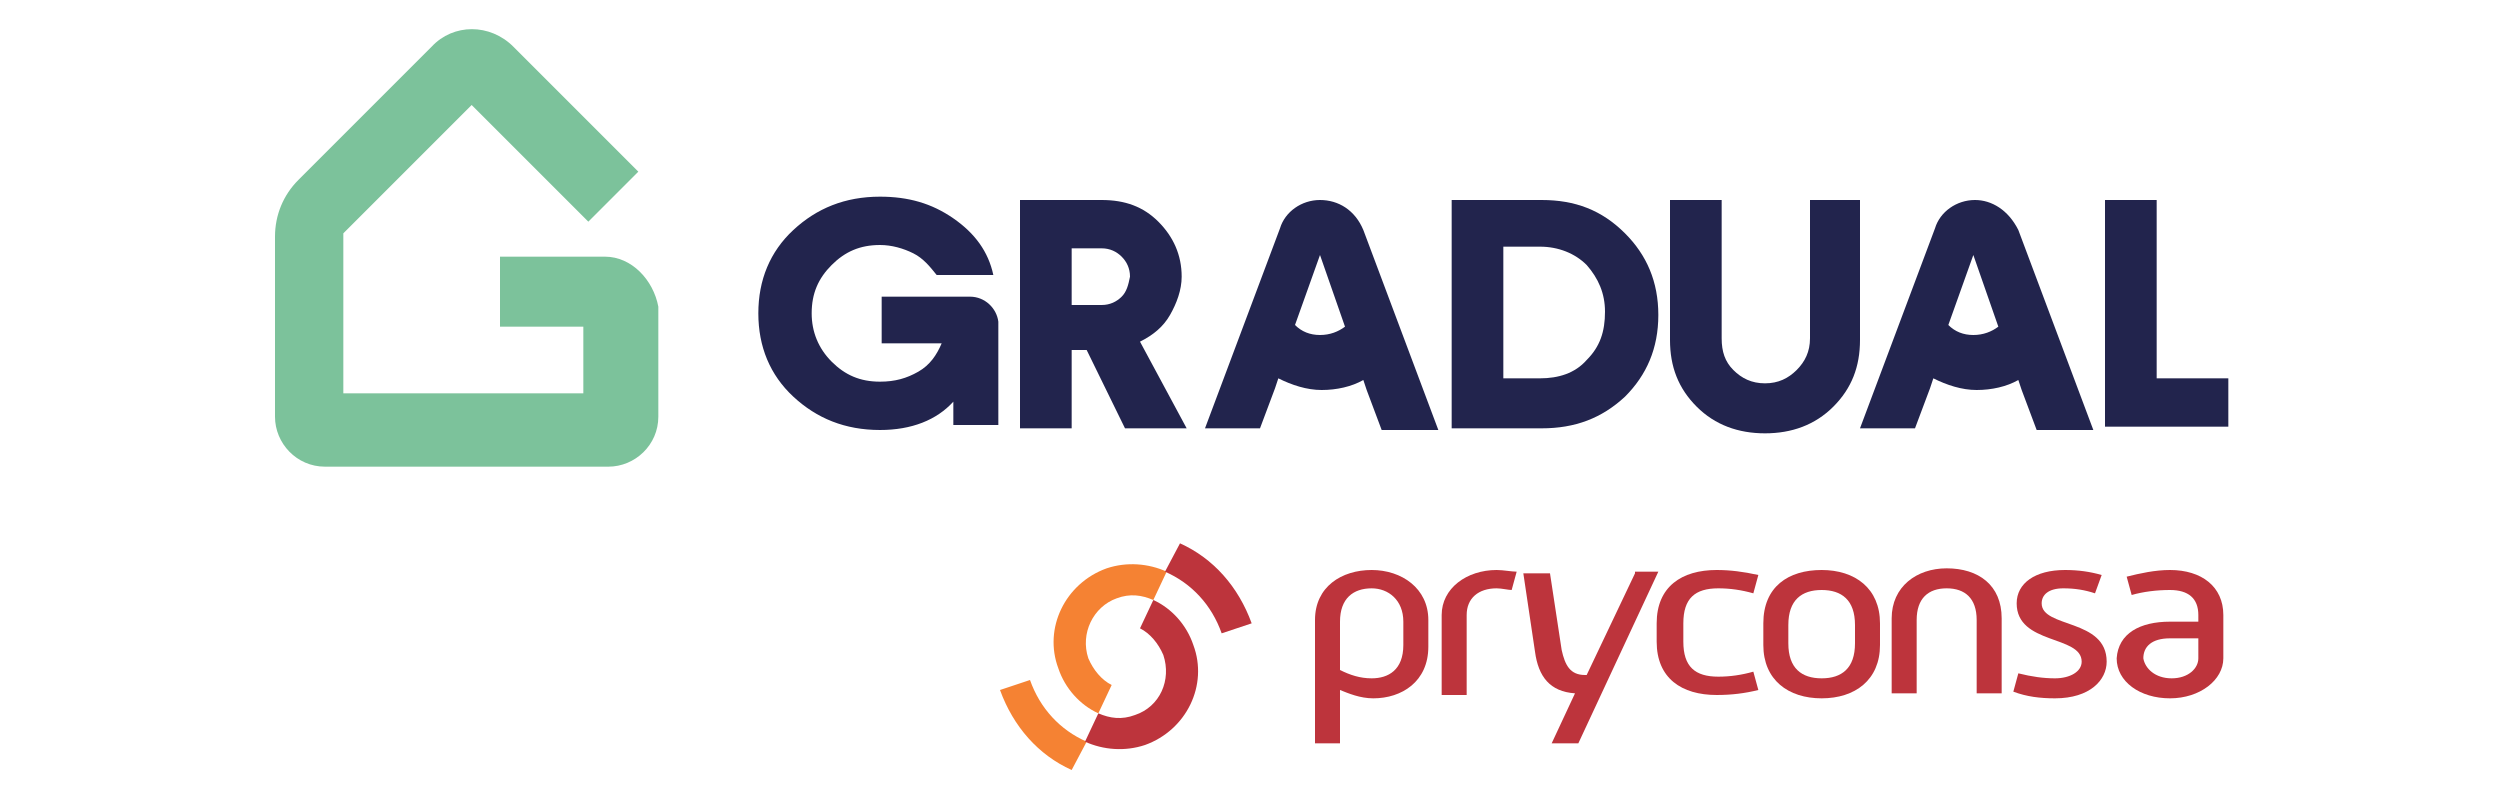 <?xml version="1.0" encoding="utf-8"?>
<!-- Generator: Adobe Illustrator 28.4.1, SVG Export Plug-In . SVG Version: 6.00 Build 0)  -->
<svg version="1.1" id="Layer_1" xmlns="http://www.w3.org/2000/svg" xmlns:xlink="http://www.w3.org/1999/xlink" x="0px" y="0px"
	 viewBox="0 0 150 48" style="enable-background:new 0 0 150 48;" xml:space="preserve">
<style type="text/css">
	.st0{fill-rule:evenodd;clip-rule:evenodd;fill:#F58233;}
	.st1{fill:#F58233;}
	.st2{fill:#BD343C;}
	.st3{fill-rule:evenodd;clip-rule:evenodd;fill:#BD343C;}
	.st4{fill:#7CC29B;}
	.st5{fill:#22244D;}
</style>
<g>
	<g>
		<g>
			<g>
				<path class="st0" d="M65.3,39.5c0.3,0.7,0.8,1.3,1.4,1.6l-0.8,1.7c-1.1-0.5-2-1.5-2.4-2.7c-0.9-2.4,0.4-5.1,2.9-6
					c1.2-0.4,2.5-0.3,3.6,0.2L69.2,36c-0.7-0.3-1.4-0.4-2.2-0.1C65.6,36.4,64.8,38,65.3,39.5z"/>
				<path class="st1" d="M64.3,46.2c-2-0.9-3.5-2.6-4.3-4.8l1.8-0.6c0.6,1.7,1.8,3,3.4,3.7L64.3,46.2z"/>
				<path class="st2" d="M70.8,32.6c2,0.9,3.5,2.6,4.3,4.8l-1.8,0.6c-0.6-1.7-1.8-3-3.4-3.7L70.8,32.6z"/>
				<path class="st3" d="M69.8,39.3c-0.3-0.7-0.8-1.3-1.4-1.6l0.8-1.7c1.1,0.5,2,1.5,2.4,2.7c0.9,2.4-0.4,5.1-2.9,6
					c-1.2,0.4-2.5,0.3-3.6-0.2l0.8-1.7c0.7,0.3,1.4,0.4,2.2,0.1C69.6,42.4,70.3,40.8,69.8,39.3z"/>
			</g>
			<g>
				<path class="st2" d="M80.4,44.6l-1.5,0l0-7.4c0-2,1.6-3,3.4-3c1.8,0,3.4,1.1,3.4,3v1.6c0,2.1-1.6,3.1-3.3,3.1
					c-0.8,0-1.5-0.3-2-0.5L80.4,44.6z M82.3,40.7c1,0,1.9-0.5,1.9-2v-1.4c0-1.3-0.9-2-1.9-2c-1.1,0-1.9,0.6-1.9,2l0,2.9
					C81,40.5,81.6,40.7,82.3,40.7z"/>
				<path class="st2" d="M86.5,36.9c0-1.6,1.5-2.7,3.3-2.7c0.4,0,0.9,0.1,1.2,0.1l-0.3,1.1c-0.2,0-0.6-0.1-0.9-0.1
					c-1.1,0-1.8,0.6-1.8,1.6l0,4.8l-1.5,0L86.5,36.9z"/>
				<path class="st2" d="M99.4,37.4c0-2.2,1.5-3.2,3.6-3.2c0.8,0,1.6,0.1,2.5,0.3l-0.3,1.1c-0.7-0.2-1.4-0.3-2.1-0.3
					c-1.4,0-2.1,0.6-2.1,2.1v1.1c0,1.5,0.7,2.1,2.1,2.1c0.7,0,1.4-0.1,2.1-0.3l0.3,1.1c-0.8,0.2-1.6,0.3-2.5,0.3
					c-2.1,0-3.6-1-3.6-3.2V37.4z"/>
				<path class="st2" d="M105.8,37.4c0-2.2,1.5-3.2,3.5-3.2c2,0,3.5,1.1,3.5,3.2l0,1.3c0,2.1-1.5,3.2-3.5,3.2c-2,0-3.5-1.1-3.5-3.2
					L105.8,37.4z M109.3,40.7c1.2,0,2-0.6,2-2.1l0-1.1c0-1.5-0.8-2.1-2-2.1c-1.2,0-2,0.6-2,2.1l0,1.1
					C107.3,40.1,108.1,40.7,109.3,40.7z"/>
				<path class="st2" d="M113.5,37.1c0-1.9,1.5-3,3.3-3c1.9,0,3.3,1,3.3,3l0,4.5l-1.5,0l0-4.4c0-1.3-0.7-1.9-1.8-1.9
					c-1.1,0-1.8,0.6-1.8,1.9l0,4.4l-1.5,0L113.5,37.1z"/>
				<path class="st2" d="M121.1,40.4c0.8,0.2,1.5,0.3,2.2,0.3c0.9,0,1.6-0.4,1.6-1c0-1.6-3.9-1-3.9-3.5c0-1.2,1.1-2,2.9-2
					c0.8,0,1.5,0.1,2.2,0.3l-0.4,1.1c-0.6-0.2-1.2-0.3-1.9-0.3c-0.9,0-1.3,0.4-1.3,0.9c0,1.5,3.9,0.9,3.9,3.5c0,1.1-1,2.2-3.1,2.2
					c-0.9,0-1.7-0.1-2.5-0.4L121.1,40.4z"/>
				<path class="st2" d="M130.2,37.3l1.7,0v-0.4c0-1-0.6-1.5-1.7-1.5c-0.8,0-1.6,0.1-2.3,0.3l-0.3-1.1c0.8-0.2,1.7-0.4,2.6-0.4
					c1.9,0,3.2,1,3.2,2.7v2.6c0,1.3-1.4,2.4-3.2,2.4c-1.8,0-3.2-1-3.2-2.4C127.1,38,128.4,37.3,130.2,37.3z M130.3,40.7
					c1,0,1.6-0.6,1.6-1.2v-1.2l-1.7,0c-1.1,0-1.6,0.5-1.6,1.2C128.7,40.1,129.3,40.7,130.3,40.7z"/>
				<path class="st2" d="M98.1,34.4l-2.9,6.1h-0.1c-0.9,0-1.2-0.6-1.4-1.5l-0.7-4.6l-1.6,0l0.7,4.7c0.2,1.5,0.9,2.4,2.4,2.5l-1.4,3
					h1.6l4.8-10.3H98.1z"/>
			</g>
		</g>
	</g>
	<g>
		<path class="st4" d="M36.3,15.4H30v4.2h5v4l-14.4,0V14l7.7-7.7l7,7l3-3l-7.5-7.5c-1.4-1.4-3.6-1.4-4.9,0l-8,8
			c-0.9,0.9-1.4,2.1-1.4,3.4V25c0,1.6,1.3,3,3,3l17,0c1.6,0,3-1.3,3-3v-6.6C39.2,16.8,37.9,15.4,36.3,15.4z"/>
		<g>
			<path class="st5" d="M58.2,17.8h-5.3v2.8h3.6c-0.3,0.7-0.7,1.3-1.4,1.7c-0.7,0.4-1.4,0.6-2.3,0.6c-1.2,0-2.1-0.4-2.9-1.2
				c-0.8-0.8-1.2-1.8-1.2-2.9c0-1.2,0.4-2.1,1.2-2.9c0.8-0.8,1.7-1.2,2.9-1.2c0.7,0,1.4,0.2,2,0.5c0.6,0.3,1,0.8,1.4,1.3h3.4
				c-0.3-1.4-1.1-2.5-2.4-3.4c-1.3-0.9-2.7-1.3-4.4-1.3c-2.1,0-3.8,0.7-5.2,2c-1.4,1.3-2.1,3-2.1,5c0,2,0.7,3.7,2.1,5
				c1.4,1.3,3.1,2,5.2,2c1.9,0,3.4-0.6,4.4-1.7v1.4h2.7v-6.2C59.8,18.5,59.1,17.8,58.2,17.8z"/>
			<path class="st5" d="M70.2,18.9c0.4-0.7,0.7-1.5,0.7-2.3c0-1.3-0.5-2.4-1.4-3.3c-0.9-0.9-2-1.3-3.4-1.3h-4.9v13.7h3.1v-4.7h0.9
				l2.3,4.7h3.7l-2.8-5.2C69.2,20.1,69.8,19.6,70.2,18.9z M67.3,17.8c-0.3,0.3-0.7,0.5-1.2,0.5h-1.8v-3.4h1.8c0.5,0,0.9,0.2,1.2,0.5
				c0.3,0.3,0.5,0.7,0.5,1.2C67.7,17.1,67.6,17.5,67.3,17.8z"/>
			<path class="st5" d="M79.2,12L79.2,12c-1.1,0-2.1,0.7-2.4,1.7l-4.5,12h3.3l0.9-2.4l0.2-0.6c0.8,0.4,1.7,0.7,2.6,0.7
				c0.9,0,1.8-0.2,2.5-0.6l0.2,0.6l0.9,2.4h3.4l-4.5-12C81.3,12.6,80.3,12,79.2,12z M80.7,19.6c-0.4,0.3-0.9,0.5-1.5,0.5
				c-0.6,0-1.1-0.2-1.5-0.6l1.5-4.2L80.7,19.6z"/>
			<path class="st5" d="M118.5,12L118.5,12c-1.1,0-2.1,0.7-2.4,1.7l-4.5,12h3.3l0.9-2.4l0.2-0.6c0.8,0.4,1.7,0.7,2.6,0.7
				c0.9,0,1.8-0.2,2.5-0.6l0.2,0.6l0.9,2.4h3.4l-4.5-12C120.5,12.6,119.5,12,118.5,12z M119.9,19.6c-0.4,0.3-0.9,0.5-1.5,0.5
				c-0.6,0-1.1-0.2-1.5-0.6l1.5-4.2L119.9,19.6z"/>
			<path class="st5" d="M92.5,12h-5.4v13.7h5.4c2,0,3.6-0.6,5-1.9c1.3-1.3,2-2.9,2-4.9c0-2-0.7-3.6-2-4.9C96.1,12.6,94.5,12,92.5,12
				z M95.2,21.6c-0.7,0.8-1.7,1.1-2.8,1.1h-2.2v-7.9h2.2c1.1,0,2.1,0.4,2.8,1.1c0.7,0.8,1.1,1.7,1.1,2.8
				C96.3,19.9,96,20.8,95.2,21.6z"/>
			<path class="st5" d="M111.7,12h-3.1v8.3c0,0.8-0.3,1.4-0.8,1.9c-0.5,0.5-1.1,0.8-1.9,0.8c-0.8,0-1.4-0.3-1.9-0.8
				c-0.5-0.5-0.7-1.1-0.7-1.9V12h-3.1v8.4c0,1.6,0.5,2.9,1.6,4c1.1,1.1,2.5,1.6,4.1,1.6c1.6,0,3-0.5,4.1-1.6c1.1-1.1,1.6-2.4,1.6-4
				V12z"/>
			<polygon class="st5" points="129.4,22.7 129.4,12 126.3,12 126.3,25.6 133.7,25.6 133.7,22.7 			"/>
		</g>
	</g>
</g>
</svg>
